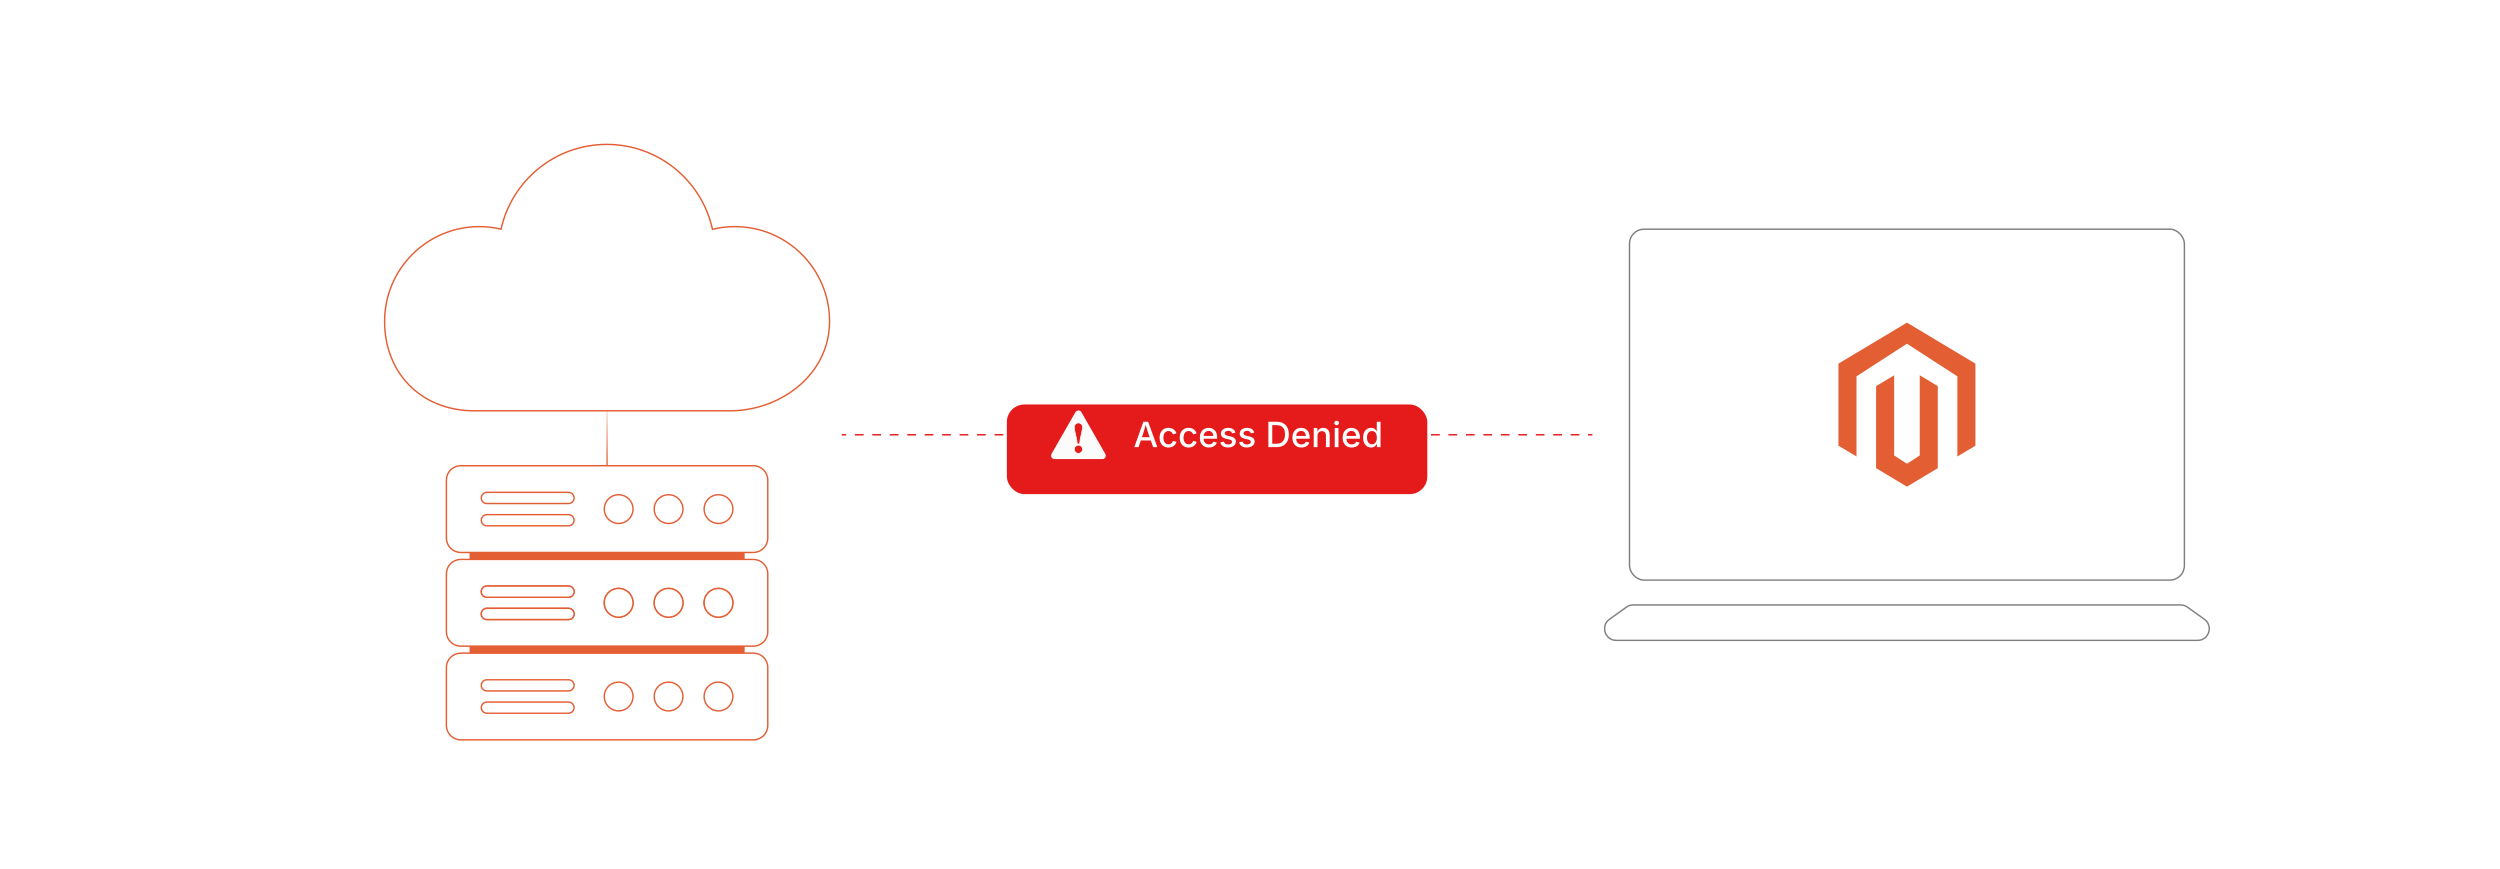 <?xml version="1.0" encoding="UTF-8"?><svg id="_02-SSH-Key-Not-Recognized" xmlns="http://www.w3.org/2000/svg" xmlns:xlink="http://www.w3.org/1999/xlink" viewBox="0 0 860 298.867"><defs><linearGradient id="linear-gradient" x1="208.837" y1="136.268" x2="208.837" y2="161.694" gradientUnits="userSpaceOnUse"><stop offset="0" stop-color="#fff"/><stop offset="1" stop-color="#e45e34"/></linearGradient><filter id="drop-shadow-1" filterUnits="userSpaceOnUse"><feOffset dx="0" dy="5.055"/><feGaussianBlur result="blur" stdDeviation="4.044"/><feFlood flood-color="#333" flood-opacity=".09"/><feComposite in2="blur" operator="in"/><feComposite in="SourceGraphic"/></filter><filter id="drop-shadow-2" filterUnits="userSpaceOnUse"><feOffset dx="0" dy="5"/><feGaussianBlur result="blur-2" stdDeviation="4"/><feFlood flood-color="#333" flood-opacity=".09"/><feComposite in2="blur-2" operator="in"/><feComposite in="SourceGraphic"/></filter></defs><path d="M755.985,220.288h-199.997c-3.888,0-5.49-4.986-2.331-7.251l5.843-4.189c.679-.487,1.495-.749,2.331-.749h188.311c.836,0,1.651.262,2.331.749l5.843,4.189c3.16,2.265,1.557,7.251-2.331,7.251Z" fill="#fff" stroke="#7f7f7f" stroke-miterlimit="10" stroke-width=".5"/><rect x="560.546" y="78.839" width="190.883" height="120.714" rx="5" ry="5" fill="#fff" stroke="#7f7f7f" stroke-miterlimit="10" stroke-width=".5"/><g id="LOGO"><polygon points="679.548 125.093 679.548 153.314 673.334 157.037 673.334 129.463 655.987 118.232 638.64 129.463 638.64 157.037 632.426 153.314 632.426 125.093 655.987 110.983 679.548 125.093" fill="#e45e34" stroke-width="0"/><polygon points="666.602 132.829 666.602 161.05 662.304 163.624 655.987 167.409 649.664 163.624 645.372 161.05 645.372 132.829 651.586 129.106 651.586 156.68 655.987 159.528 660.388 156.68 660.388 129.106 666.602 132.829" fill="#e45e34" stroke-width="0"/></g><line x1="208.837" y1="136.268" x2="208.837" y2="161.694" fill="none" stroke="url(#linear-gradient)" stroke-miterlimit="10" stroke-width=".5"/><path d="M161.768,161.824h94.137v86.222h-94.137v-86.222Z" fill="#e45e34" stroke="#e45e34" stroke-miterlimit="10" stroke-width=".5"/><path d="M259.171,190.04h-100.669c-2.73,0-4.943-2.213-4.943-4.943v-19.944c0-2.73,2.213-4.943,4.943-4.943h100.669c2.73,0,4.943,2.213,4.943,4.943v19.944c0,2.73-2.213,4.943-4.943,4.943ZM259.171,254.509h-100.669c-2.73,0-4.943-2.213-4.943-4.943v-19.944c0-2.73,2.213-4.943,4.943-4.943h100.669c2.73,0,4.943,2.213,4.943,4.943v19.944c0,2.73-2.213,4.943-4.943,4.943ZM200.412,192.445h58.759c2.73,0,4.943,2.213,4.943,4.943v19.944c0,2.73-2.213,4.943-4.943,4.943h-100.669c-2.73,0-4.943-2.213-4.943-4.943v-19.944c0-2.73,2.213-4.943,4.943-4.943h41.91" fill="#fff" stroke="#e45e34" stroke-miterlimit="10" stroke-width=".5"/><circle cx="247.158" cy="239.594" r="4.951" fill="#fff" stroke="#e45e34" stroke-miterlimit="10" stroke-width=".5"/><circle cx="229.984" cy="239.594" r="4.951" fill="#fff" stroke="#e45e34" stroke-miterlimit="10" stroke-width=".5"/><circle cx="212.809" cy="239.594" r="4.951" fill="#fff" stroke="#e45e34" stroke-miterlimit="10" stroke-width=".5"/><path d="M195.567,237.686h-28.077c-1.063,0-1.924-.862-1.924-1.924s.862-1.924,1.924-1.924h28.077c1.063,0,1.924.862,1.924,1.924-0,1.063-.862,1.924-1.925,1.924ZM195.567,245.351h-28.077c-1.063,0-1.924-.862-1.924-1.924s.862-1.924,1.924-1.924h28.077c1.063,0,1.924.862,1.924,1.924-0,1.063-.862,1.924-1.925,1.924Z" fill="#fff" stroke="#e45e34" stroke-miterlimit="10" stroke-width=".5"/><circle cx="247.158" cy="175.126" r="4.951" fill="#fff" stroke="#e45e34" stroke-miterlimit="10" stroke-width=".5"/><circle cx="229.984" cy="175.126" r="4.951" fill="#fff" stroke="#e45e34" stroke-miterlimit="10" stroke-width=".5"/><circle cx="212.809" cy="175.126" r="4.951" fill="#fff" stroke="#e45e34" stroke-miterlimit="10" stroke-width=".5"/><path d="M195.567,173.217h-28.077c-1.063,0-1.924-.862-1.924-1.924s.862-1.924,1.924-1.924h28.077c1.063,0,1.924.862,1.924,1.924-0,1.063-.862,1.924-1.925,1.924ZM195.567,180.883h-28.077c-1.063,0-1.924-.862-1.924-1.924s.862-1.924,1.924-1.924h28.077c1.063,0,1.924.862,1.924,1.924-0,1.063-.862,1.924-1.925,1.924Z" fill="#fff" stroke="#e45e34" stroke-miterlimit="10" stroke-width=".5"/><circle cx="247.158" cy="207.36" r="4.951" fill="#fff" stroke="#e45e34" stroke-miterlimit="10" stroke-width=".5"/><circle cx="229.984" cy="207.36" r="4.951" fill="#fff" stroke="#e45e34" stroke-miterlimit="10" stroke-width=".5"/><circle cx="212.809" cy="207.36" r="4.951" fill="#fff" stroke="#e45e34" stroke-miterlimit="10" stroke-width=".5"/><path d="M195.567,205.452h-28.077c-1.063,0-1.924-.862-1.924-1.924s.862-1.924,1.924-1.924h28.077c1.063,0,1.924.862,1.924,1.924-0,1.063-.862,1.924-1.925,1.924ZM195.567,213.117h-28.077c-1.063,0-1.924-.862-1.924-1.924s.862-1.924,1.924-1.924h28.077c1.063,0,1.924.862,1.924,1.924-0,1.063-.862,1.924-1.925,1.924Z" fill="#fff" stroke="#e45e34" stroke-miterlimit="10" stroke-width=".5"/><circle cx="247.158" cy="207.36" r="4.951" fill="#fff" stroke="#e45e34" stroke-miterlimit="10" stroke-width=".5"/><circle cx="229.984" cy="207.36" r="4.951" fill="#fff" stroke="#e45e34" stroke-miterlimit="10" stroke-width=".5"/><circle cx="212.809" cy="207.36" r="4.951" fill="#fff" stroke="#e45e34" stroke-miterlimit="10" stroke-width=".5"/><path d="M195.567,205.452h-28.077c-1.063,0-1.924-.862-1.924-1.924s.862-1.924,1.924-1.924h28.077c1.063,0,1.924.862,1.924,1.924-0,1.063-.862,1.924-1.925,1.924ZM195.567,213.117h-28.077c-1.063,0-1.924-.862-1.924-1.924s.862-1.924,1.924-1.924h28.077c1.063,0,1.924.862,1.924,1.924-0,1.063-.862,1.924-1.925,1.924Z" fill="#fff" stroke="#e45e34" stroke-miterlimit="10" stroke-width=".5"/><path d="M285.369,105.484c0,17.756-15.974,30.404-33.635,30.784l-89.528-.014c-17.566-.461-29.902-13.068-29.902-30.77,0-17.987,14.596-32.583,32.583-32.583,2.577,0,5.073.298,7.474.882,3.676-16.685,18.557-29.164,36.354-29.164,17.811,0,32.718,12.493,36.381,29.205,2.469-.61,5.046-.922,7.691-.922,18,0,32.583,14.596,32.583,32.583Z" fill="#fff" filter="url(#drop-shadow-1)" stroke="#e45e34" stroke-miterlimit="10" stroke-width=".5"/><line x1="289.563" y1="149.563" x2="291.063" y2="149.563" fill="none" stroke="#e51a1a" stroke-miterlimit="10" stroke-width=".5"/><line x1="294.066" y1="149.563" x2="544.786" y2="149.563" fill="none" stroke="#e51a1a" stroke-dasharray="0 0 3.003 3.003" stroke-miterlimit="10" stroke-width=".5"/><line x1="546.287" y1="149.563" x2="547.787" y2="149.563" fill="none" stroke="#e51a1a" stroke-miterlimit="10" stroke-width=".5"/><rect x="346.106" y="133.896" width="145.138" height="31.334" rx="6.294" ry="6.294" fill="#e51a1a" filter="url(#drop-shadow-2)" stroke="#fff" stroke-miterlimit="10" stroke-width=".5"/><path d="M390.213,153.812l3.105-8.73h1.641l3.164,8.73h-1.447l-1.699-4.857c-.133-.395-.278-.859-.437-1.395s-.341-1.178-.548-1.928h.27c-.199.758-.378,1.407-.536,1.948s-.298.999-.419,1.374l-1.646,4.857h-1.447ZM391.895,151.51v-1.113h4.541v1.113h-4.541Z" fill="#fff" stroke-width="0"/><path d="M401.949,153.947c-.617,0-1.154-.141-1.611-.422s-.812-.676-1.066-1.184-.381-1.098-.381-1.77c0-.68.127-1.274.381-1.784s.609-.905,1.066-1.187.994-.422,1.611-.422c.34,0,.658.044.955.132s.565.215.806.381.443.369.609.609.29.511.372.812l-1.225.293c-.043-.168-.109-.321-.199-.46s-.198-.259-.325-.36-.273-.18-.439-.234-.349-.082-.548-.082c-.395,0-.722.104-.981.313s-.453.487-.58.835-.19.732-.19,1.154c0,.418.063.8.19,1.146s.32.622.58.829.587.311.981.311c.203,0,.389-.028.557-.085s.318-.137.451-.24.244-.229.334-.375.154-.308.193-.483l1.219.293c-.078.309-.201.585-.369.829s-.372.452-.612.624-.511.303-.812.393-.623.135-.967.135Z" fill="#fff" stroke-width="0"/><path d="M408.875,153.947c-.617,0-1.154-.141-1.611-.422s-.812-.676-1.066-1.184-.381-1.098-.381-1.77c0-.68.127-1.274.381-1.784s.609-.905,1.066-1.187.994-.422,1.611-.422c.34,0,.658.044.955.132s.565.215.806.381.443.369.609.609.29.511.372.812l-1.225.293c-.043-.168-.109-.321-.199-.46s-.198-.259-.325-.36-.273-.18-.439-.234-.349-.082-.548-.082c-.395,0-.722.104-.981.313s-.453.487-.58.835-.19.732-.19,1.154c0,.418.063.8.19,1.146s.32.622.58.829.587.311.981.311c.203,0,.389-.028.557-.085s.318-.137.451-.24.244-.229.334-.375.154-.308.193-.483l1.219.293c-.078.309-.201.585-.369.829s-.372.452-.612.624-.511.303-.812.393-.623.135-.967.135Z" fill="#fff" stroke-width="0"/><path d="M415.871,153.947c-.645,0-1.201-.139-1.67-.416s-.829-.668-1.081-1.172-.378-1.096-.378-1.775c0-.672.124-1.264.372-1.775s.599-.911,1.052-1.198.984-.431,1.594-.431c.375,0,.736.062,1.084.185s.66.315.938.577.497.601.659,1.017.243.921.243,1.515v.457h-5.221v-.961h4.559l-.604.316c0-.402-.062-.757-.188-1.063s-.31-.546-.554-.718-.55-.258-.917-.258c-.363,0-.674.088-.932.264s-.454.407-.589.694-.202.601-.202.94v.656c0,.449.077.829.231,1.14s.37.545.647.703.6.237.967.237c.242,0,.461-.034.656-.103s.364-.172.507-.311.251-.31.325-.513l1.213.287c-.105.336-.282.633-.53.891s-.557.458-.926.601-.788.214-1.257.214Z" fill="#fff" stroke-width="0"/><path d="M422.445,153.947c-.473,0-.894-.068-1.263-.205s-.672-.339-.908-.606-.394-.595-.472-.981l1.213-.252c.09.34.258.592.504.756s.559.246.938.246c.414,0,.744-.087.99-.261s.369-.382.369-.624c0-.211-.075-.385-.226-.521s-.382-.238-.694-.305l-1.102-.252c-.609-.137-1.062-.355-1.359-.656s-.445-.686-.445-1.154c0-.391.109-.732.328-1.025s.518-.521.896-.683.816-.243,1.312-.243c.473,0,.877.068,1.213.205s.608.328.817.574.358.531.448.855l-1.154.252c-.082-.23-.225-.433-.428-.606s-.498-.261-.885-.261c-.355,0-.652.08-.891.24s-.357.363-.357.609c0,.219.079.396.237.53s.417.243.776.325l1.055.234c.605.137,1.055.352,1.348.645s.439.668.439,1.125c0,.398-.114.751-.343,1.058s-.545.547-.949.721-.874.261-1.409.261Z" fill="#fff" stroke-width="0"/><path d="M428.908,153.947c-.473,0-.894-.068-1.263-.205s-.672-.339-.908-.606-.394-.595-.472-.981l1.213-.252c.09.34.258.592.504.756s.559.246.938.246c.414,0,.744-.087.99-.261s.369-.382.369-.624c0-.211-.075-.385-.226-.521s-.382-.238-.694-.305l-1.102-.252c-.609-.137-1.062-.355-1.359-.656s-.445-.686-.445-1.154c0-.391.109-.732.328-1.025s.518-.521.896-.683.816-.243,1.312-.243c.473,0,.877.068,1.213.205s.608.328.817.574.358.531.448.855l-1.154.252c-.082-.23-.225-.433-.428-.606s-.498-.261-.885-.261c-.355,0-.652.08-.891.24s-.357.363-.357.609c0,.219.079.396.237.53s.417.243.776.325l1.055.234c.605.137,1.055.352,1.348.645s.439.668.439,1.125c0,.398-.114.751-.343,1.058s-.545.547-.949.721-.874.261-1.409.261Z" fill="#fff" stroke-width="0"/><path d="M437.656,145.082v8.73h-1.336v-8.73h1.336ZM439.156,153.812h-2.156v-1.172h2.086c.66,0,1.209-.123,1.646-.369s.766-.608.984-1.087.328-1.062.328-1.749c0-.684-.108-1.262-.325-1.734s-.539-.832-.967-1.078-.96-.369-1.597-.369h-2.203v-1.172h2.291c.859,0,1.596.174,2.209.521s1.084.847,1.412,1.497.492,1.429.492,2.335c0,.91-.165,1.691-.495,2.344s-.809,1.154-1.436,1.506-1.384.527-2.271.527Z" fill="#fff" stroke-width="0"/><path d="M447.705,153.947c-.645,0-1.201-.139-1.67-.416s-.829-.668-1.081-1.172-.378-1.096-.378-1.775c0-.672.124-1.264.372-1.775s.599-.911,1.052-1.198.984-.431,1.594-.431c.375,0,.736.062,1.084.185s.66.315.938.577.497.601.659,1.017.243.921.243,1.515v.457h-5.221v-.961h4.559l-.604.316c0-.402-.062-.757-.188-1.063s-.31-.546-.554-.718-.55-.258-.917-.258c-.363,0-.674.088-.932.264s-.454.407-.589.694-.202.601-.202.94v.656c0,.449.077.829.231,1.14s.37.545.647.703.6.237.967.237c.242,0,.461-.034.656-.103s.364-.172.507-.311.251-.31.325-.513l1.213.287c-.105.336-.282.633-.53.891s-.557.458-.926.601-.788.214-1.257.214Z" fill="#fff" stroke-width="0"/><path d="M453.219,149.934v3.879h-1.289v-6.551h1.23l.012,1.605h-.135c.191-.586.469-1.014.832-1.283s.803-.404,1.318-.404c.445,0,.834.094,1.166.281s.592.464.779.829.281.819.281,1.362v4.16h-1.289v-4.002c0-.473-.123-.842-.369-1.107s-.584-.398-1.014-.398c-.289,0-.549.063-.779.19s-.412.312-.545.554-.199.537-.199.885Z" fill="#fff" stroke-width="0"/><path d="M459.799,146.26c-.223,0-.413-.075-.571-.226s-.237-.329-.237-.536c0-.215.079-.396.237-.545s.349-.223.571-.223.414.074.574.223.24.33.24.545c0,.211-.08.391-.24.539s-.352.223-.574.223ZM459.148,153.812v-6.551h1.289v6.551h-1.289Z" fill="#fff" stroke-width="0"/><path d="M464.996,153.947c-.645,0-1.201-.139-1.67-.416s-.829-.668-1.081-1.172-.378-1.096-.378-1.775c0-.672.124-1.264.372-1.775s.599-.911,1.052-1.198.984-.431,1.594-.431c.375,0,.736.062,1.084.185s.66.315.938.577.497.601.659,1.017.243.921.243,1.515v.457h-5.221v-.961h4.559l-.604.316c0-.402-.062-.757-.188-1.063s-.31-.546-.554-.718-.55-.258-.917-.258c-.363,0-.674.088-.932.264s-.454.407-.589.694-.202.601-.202.94v.656c0,.449.077.829.231,1.14s.37.545.647.703.6.237.967.237c.242,0,.461-.034.656-.103s.364-.172.507-.311.251-.31.325-.513l1.213.287c-.105.336-.282.633-.53.891s-.557.458-.926.601-.788.214-1.257.214Z" fill="#fff" stroke-width="0"/><path d="M471.658,153.941c-.531,0-1.004-.136-1.418-.407s-.738-.66-.973-1.166-.352-1.11-.352-1.813c0-.711.119-1.318.357-1.822s.564-.889.979-1.154.883-.398,1.406-.398c.406,0,.733.067.981.202s.442.292.583.472.248.338.322.475h.07v-3.246h1.289v8.73h-1.254v-1.025h-.105c-.074.141-.184.301-.328.48s-.342.337-.592.472-.572.202-.967.202ZM471.939,152.846c.367,0,.677-.098.929-.293s.443-.466.574-.812.196-.745.196-1.198c0-.457-.064-.854-.193-1.192s-.319-.602-.571-.791-.563-.284-.935-.284c-.379,0-.694.1-.946.299s-.441.47-.568.812-.19.728-.19,1.157c0,.434.064.824.193,1.172s.32.623.574.826.566.305.938.305Z" fill="#fff" stroke-width="0"/><g id="Layer_1"><g id="_461238856"><path id="_461238904" d="M371.952,141.703c-.057-.088-.136-.166-.215-.235-.191-.164-.422-.26-.673-.271-.275-.012-.538.08-.764.235-.086.059-.227.154-.289.24l-.008.011-8.255,14.417c-.095.194-.161.405-.169.622-.008.223.045.442.16.634.113.188.277.338.472.437.158.08.394.115.578.136l16.435 0c.173.007.342-.03.498-.106.185-.089.344-.229.459-.398.12-.178.187-.382.198-.596.011-.229-.037-.446-.139-.651l-8.288-14.475-0.0 0Z" fill="#fbfbfc" fill-rule="evenodd" stroke-width="0"/></g><path d="M370.979,153.128c.192,0,.374.035.544.105.169.07.322.173.458.311.138.138.242.291.312.459.071.17.106.352.106.546,0,.193-.035.374-.106.543-.07.168-.174.321-.312.458-.136.137-.289.241-.458.311-.17.07-.351.105-.544.105-.192,0-.373-.035-.543-.105-.169-.07-.322-.173-.46-.31l-.001-.001c-.137-.138-.24-.291-.31-.459-.07-.169-.105-.35-.105-.542,0-.191.035-.372.105-.542.069-.168.171-.321.307-.458.137-.139.29-.245.459-.315.17-.071.352-.106.548-.106v0ZM371.128,152.734h-.586l-.018-.297c-.015-.26-.048-.543-.096-.852l-0.0 0c-.05-.314-.117-.658-.202-1.031l-.346-1.525c-.104-.461-.183-.861-.236-1.199-.055-.349-.083-.628-.083-.839,0-.213.032-.409.094-.589.065-.185.162-.349.293-.491l.001-.001c.134-.144.288-.252.462-.323.174-.071.362-.107.566-.107.201,0,.387.036.558.107.173.072.327.18.463.323l-0.0 0c.134.141.235.302.303.482.067.178.1.371.1.578,0,.192-.029.463-.088.814-.056.334-.139.748-.251,1.244v.001l-.351,1.525c-.06.263-.113.55-.157.863-.044.311-.081.653-.11,1.025l-.023.291h-.291 0Z" fill="#e51a1a" stroke="#fff" stroke-miterlimit="10" stroke-width=".25"/></g><g id="Layer_1-2"><path d="M539.04,242.34h2048v2048H539.04V242.34Z" fill="none" stroke-width="0"/></g></svg>